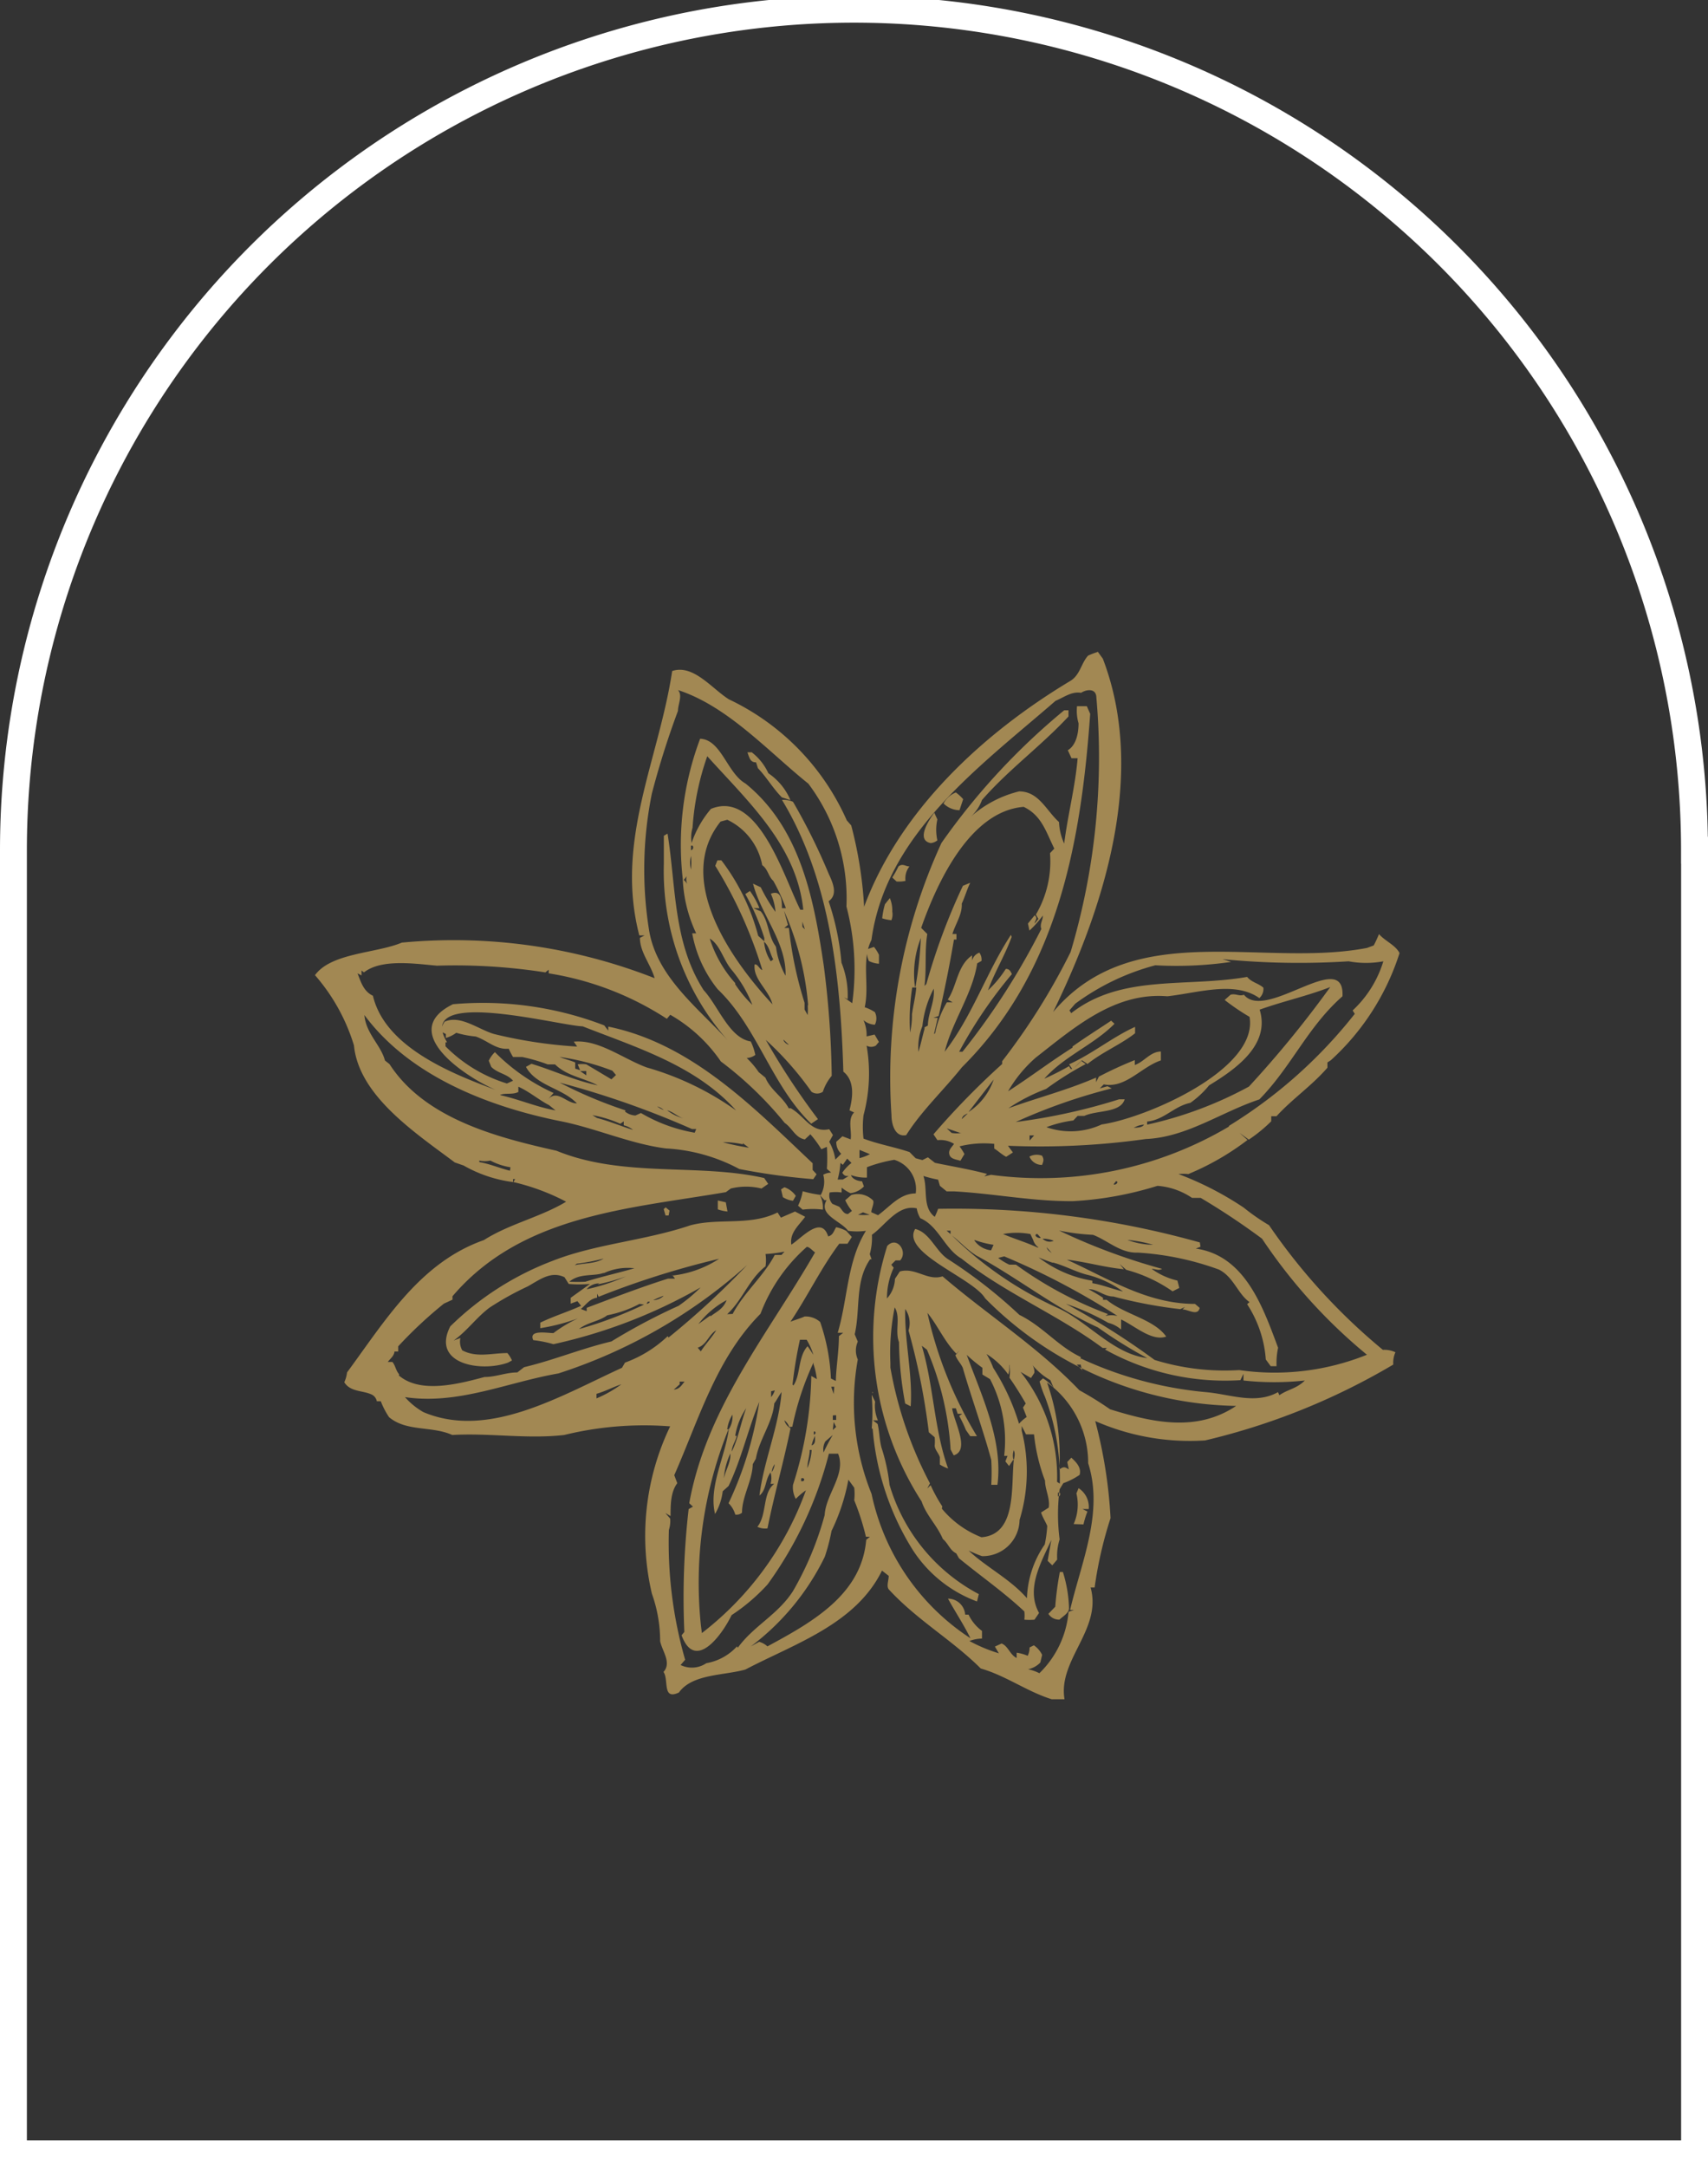<svg xmlns="http://www.w3.org/2000/svg" viewBox="0 0 254.15 322.31"><rect x="0" y="0" width="254.15" height="322.31" fill="#333333" stroke="none"/><path d="M252.14,126.44A125.07,125.07,0,0,0,2,126.44H2V320.31H252.15V126.44Z" style="fill:none;stroke:#fff;stroke-width:4px"/><path d="M189.16,166.75V166h.78c2.33-2.56,5.3-4.57,7.58-7.22V158l.5-.32a36.55,36.55,0,0,0,10.23-15.94c-.59-1.19-2.15-1.78-3.06-2.83a17.42,17.42,0,0,1-.78,1.69l-1,.37c-15.61,3-34.83-4.57-46.71,9.54,7.81-16,13.88-35.66,7.4-52.56l-.73-1a10.68,10.68,0,0,0-1.46.55c-1.05,1.14-1.19,2.92-2.69,3.79-12.93,7.76-25.3,19.18-30.64,33.56a60.42,60.42,0,0,0-1.92-12.1L126,122a36.06,36.06,0,0,0-17.54-18c-2.55-1.6-5.29-5.26-8.44-4.21-2,13.25-8.54,25.3-4.89,39.32h.78l-.69.36c0,2.15,1.6,3.93,2.19,6a81.86,81.86,0,0,0-37.62-5.29c-3.79,1.6-10.5,1.5-12.92,4.84a28.46,28.46,0,0,1,5.8,10.45c.73,7.49,9.13,13,15,17.4l1.32.46a19.86,19.86,0,0,0,7.35,2.46v-.45h.32l-.27.45a32.83,32.83,0,0,1,7.85,2.92C80.45,181,75.79,182,72,184.42h0c-9.5,3.33-14.7,12-20.36,19.68a4.82,4.82,0,0,1-.41,1.46c.91,1.46,2.69,1.19,4.06,1.82a1.39,1.39,0,0,1,.78,1h.59a11.85,11.85,0,0,0,1.23,2.37c2.6,2.19,6.35,1.28,9.41,2.65,5.57-.32,11.14.64,16.66,0a50,50,0,0,1,15.76-1.28A37.58,37.58,0,0,0,97,237a21,21,0,0,1,1.23,7.07c.32,1.51,1.73,3.2.5,4.57.82,1.19-.23,4.25,2.29,3.06,2-2.79,6.71-2.51,9.9-3.42,7.31-3.84,16.39-6.72,20.32-14.71l1,.78c0,.68-.36,1.51,0,2,4.2,4.57,9.45,7.54,13.7,11.78,3.7,1.05,6.89,3.43,10.55,4.57h1.91c-1-5.89,5.62-10.36,3.88-16.62h.6a59.83,59.83,0,0,1,2.37-10.32,70.55,70.55,0,0,0-2.28-14.43,35,35,0,0,0,16.35,2.88,100,100,0,0,0,28-11.28,3.8,3.8,0,0,1,.32-1.83,3.89,3.89,0,0,0-1.87-.36,89.63,89.63,0,0,1-16.94-18.54,31,31,0,0,1-3.75-2.6,47.35,47.35,0,0,0-9.72-5,7.12,7.12,0,0,1,1.46,0,39.16,39.16,0,0,0,8.81-5.07l-1.18-1.05,1.37,1A22.43,22.43,0,0,0,189.16,166.75ZM50.91,144.83v0Zm47.44,77.62ZM163.64,124v0ZM127.89,171l1.55.64a6.61,6.61,0,0,1-1.55.59ZM129,175v-1.42a21.3,21.3,0,0,1,4.07-1.1,4.57,4.57,0,0,1,3.19,5c-2.37,0-3.79,1.92-5.61,3.24l-1-.45c0-.51.46-1.28.27-1.74a3.24,3.24,0,0,0-3.24-.82l-.91.78a7.1,7.1,0,0,0,1,1.59l-.59.46c-.69,0-.87-.68-1.32-1.09l-1-.42a1.85,1.85,0,0,1-.41-1.69,5.9,5.9,0,0,1,1.78,0v-.73a5.86,5.86,0,0,0,1.32.83,3.3,3.3,0,0,0,2-1l-.28-.77c-.5,0-1.46-.28-1.64-.92a6.2,6.2,0,0,0,2.37.37Zm.42,5.66a12.63,12.63,0,0,1-1.74,0l.73-.37Zm-3-5.85-1,.6h-.78a11.49,11.49,0,0,0,.41-2.47l.37.28.64-.92.64.64a6.77,6.77,0,0,0-1.37,1.46c.32.5.5.5,1.09.5ZM96.57,138.26A56.88,56.88,0,0,1,97,118a126.7,126.7,0,0,1,3.88-12.28c0-1,.73-2.33,0-3.1,7.44,2.42,13.42,9.13,19.4,13.92a28.38,28.38,0,0,1,5.67,18.27,36.88,36.88,0,0,1,.86,14.38l-1.23-.87.55.27a13.12,13.12,0,0,0-.92-5.43,39.06,39.06,0,0,0-1.91-9.13c1.41-1,.64-2.74,0-4.11a90.66,90.66,0,0,0-5.3-10.68,3.32,3.32,0,0,0-1.64-.28c7.21,11.87,8.72,26.71,9.13,40.41,1.73,1.37,1.41,3.84.91,5.75l.69.32c-1,1-.32,2.7-.51,4l-1.23-.46-.91.82a2.35,2.35,0,0,0,.73,1.78l-.87.87a7.8,7.8,0,0,0-.91-2.65l.55-1-.55-.87c-2.7.59-3.61-1.92-5.71-3.11h-.32c-.87-1.69-2.69-2.69-3.47-4.56l-1-.82a12.76,12.76,0,0,0-1.78-2.1,2.27,2.27,0,0,0,1.28-.46,8.36,8.36,0,0,0-.68-2c-3.2-.5-4.84-5.3-7-7.62-4.56-7.08-4.11-15.44-5.38-23.29l-.55.32v4.15a38,38,0,0,0,9.45,26.21h0C103.83,149.85,97.66,145.2,96.57,138.26Zm22.23,29.45-.5-.41ZM97.43,145.47v0Zm-3.88,0v0ZM75.88,174.1c-1.55-.37-2.92-1-4.56-1.28v-.23a3.78,3.78,0,0,0,1.64,0,9.5,9.5,0,0,0,3,1Zm4.2.77Zm1,.23Zm.64,5.07Zm-22.33,24.2c-.5-.55-.54-1.28-1-1.83h-.69c.41-.54.92-.86,1-1.55h.55v-.77a63.81,63.81,0,0,1,6.8-6.35l1.28-.59v-.51c10.32-12.1,26.16-13,40.68-15.48l.73-.54a9.55,9.55,0,0,1,4.57,0l1-.69-.6-.87c-9.77-2.23-21,0-30.91-4.06-8.54-1.92-19.54-4.66-24.84-12.88l-.68-.54c-.6-2.29-2.83-4-3.06-6.76,6.76,9.13,18.63,13.7,29.45,15.84,5.11,1.05,10.23,3.34,15.43,4a26,26,0,0,1,10.91,3.06,99.43,99.43,0,0,0,11,1.51l.5-.73-.59-.64v-1c-8.63-8.12-17.9-17.76-30.41-20.32v.6l-.6-.78a50.35,50.35,0,0,0-22.51-3.15c-8.31,4.06,1.78,10.78,6.35,12.74-6.8-2.51-16.48-6.44-18.26-14-1.37-.64-1.78-2-2.29-3.33l.6.31v-.73l.36.28h0c2.61-2.06,7.63-1.28,10.87-1a87,87,0,0,1,16.12,1l.5-.41v.55a45.18,45.18,0,0,1,17.58,6.76l.5-.6a22.85,22.85,0,0,1,7.53,6.94,54.1,54.1,0,0,1,9.5,9.14c1.14.77,1.55,2.19,3,2.46l.82-.77a15.61,15.61,0,0,1,1.64,2.23l.82-.36a25.64,25.64,0,0,1,0,3.28l.64.55a2.57,2.57,0,0,0-1.18.32,4,4,0,0,1-.37,3,17.58,17.58,0,0,1-2.69-.55,7.8,7.8,0,0,1-.69,2.15l.69.59a11.66,11.66,0,0,1,3,0,3.8,3.8,0,0,0-.46-2.19l.69.78H123c-1.28,2.19,2.1,3.06,3.2,4.56a9.8,9.8,0,0,0,2.65,0c-2.83,4.57-2.7,10.18-4.2,15.16h.82l-.64.5c0,2.2-.41,4.57-.46,6.67l-.73-.37a29.4,29.4,0,0,0-1.6-8.4,3.23,3.23,0,0,0-2.32-.82c-.69.32-1.42.5-2.1.78,2.55-3.79,4.56-8,7.26-11.6h1.23l.64-1-.82-.91a6,6,0,0,0-1.51-.55c-.37.59-.46,1.19-1.19,1.37-1-3.2-3.93.23-5.48,1.23-.27-1.78,1.1-2.83,2.06-4.15l-1.51-.78-2.1.91-.5-.77c-4.11,2.05-8.77.77-13,1.92-6.75,2.28-14,2.74-20.41,5.25A44.07,44.07,0,0,0,67,197.25c-2.87,5.61,4.57,6.85,8.59,5.39l.59-.32a4.3,4.3,0,0,0-.68-1.1c-2.33,0-4.57.73-6.72-.41a2.59,2.59,0,0,1-.27-1.83l-1,.37c2-1.42,3.38-3.43,5.34-4.89a44.58,44.58,0,0,1,5.67-3.15c1.87-1.05,3.47-2.33,5.48-1.37l.63,1a18.53,18.53,0,0,0,3.16,0L84.92,193v.87l1-.37.55.69c-2,.91-4.11,1.55-6.08,2.51v.82A29.4,29.4,0,0,0,86,196.06a19.84,19.84,0,0,0-3.65,2.19c-.92,0-3.75-.55-3,1.05a17.36,17.36,0,0,1,3,.6,77.36,77.36,0,0,0,21.91-8.45,23.83,23.83,0,0,1-3.28,2.74,89.19,89.19,0,0,0-10,5.3c-4.57,1.09-8.58,2.78-13,3.83l-1,.78c-1.69,0-3.2.68-4.89.68-3.92,1.05-9.54,2.51-12.74-.23ZM66.52,155c-5-8.31,16.62-2.46,20.18-2.37,8.13,3.19,16.85,5.84,22.83,12.51a43.48,43.48,0,0,0-13.28-6.39c-3.52-1.28-7.17-4.2-10.87-3.84l.5.73a69,69,0,0,1-12.37-1.87c-2.33-.68-5-2.88-7.35-1.83a3.14,3.14,0,0,0-.55,1.46l.73.37v.59a4.79,4.79,0,0,0,1.55-.77,14.8,14.8,0,0,0,2.88.55c1.78.59,3,2,4.93,1.82a10.21,10.21,0,0,0,.64,1.23h1.37a26.47,26.47,0,0,1,3.79,1.1h1.09c1.78,1.74,4.25,2,6.35,3.11-3.42-.69-6.53-2.2-9.86-3.2l-.82.46c1.55,2.83,5.43,3.15,7.58,5.43-1.6,0-2.93-2.19-4.34-.55l.87-1a29.39,29.39,0,0,1-8.73-6.07,4.15,4.15,0,0,0-.91,1.28l.37.91c1,1,2.33,1,3.24,2.06l-.91.41a21.85,21.85,0,0,1-9.14-5.53v-.59Zm44,15,.92.68a34.47,34.47,0,0,1-3.89-.82,12.87,12.87,0,0,1,3,.32Zm-2.65-3.15.28.23Zm-13.33,1.28c-1.92-.55-3.74-1.37-5.71-1.87l-.68-.42a17.66,17.66,0,0,1,4.15,1.28l.51-.36v.59a3.42,3.42,0,0,1,1.73,1Zm-1.46-3A65.37,65.37,0,0,1,83.28,161a133.07,133.07,0,0,1,19.68,6.9h.64l-.23.55h0a23.61,23.61,0,0,1-8-2.93l-.82.37a2.65,2.65,0,0,1-1.55-.59Zm-5.84-6.85a4.57,4.57,0,0,0-1.28,0l.36.87-.73-.23V158c-.77-.32-1.55-.5-2.33-.82a35.54,35.54,0,0,1,7.86,2.05l.54.64-.68.64Zm0,1v.64l-.92-.64ZM89.76,157l.28.23Zm.55,4.57-.46-.32Zm-.46.55Zm7.45,2.37a2.1,2.1,0,0,1,1.46.59,5,5,0,0,1-1.24-.73Zm1.59.59c1,0,1.79.92,2.79,1.24A7,7,0,0,1,99.12,165Zm-16-3.83-.32-.46Zm-1.46-.69v0Zm2,4.57-.68-.32Zm-.77,0c-2.84-.5-5.39-1.64-8.27-2.28.73-.37,1.87,0,2.74-.46v-.78c1.64.73,3.11,2,4.57,2.74Zm-8.63-2.69ZM112.41,171l.5.27Zm1.37.36.41.28ZM122.55,216h0a2.33,2.33,0,0,1,.27-1.65l1.1-.95A25.78,25.78,0,0,0,122.55,216Zm0,.73-.32-.46Zm1.5-9.41-.36-1.09h.45Zm0,3.15v0Zm0,0h.37v.69h-.5v-.64Zm0,1,.37.73-.5.46Zm-3.28,4.2a8,8,0,0,1-.64,2.65c0-.91.36-1.78.36-2.69h.28Zm0-.45Zm0-.28a6.58,6.58,0,0,1,.5-1.41c0,.5.13,1.18-.46,1.41Zm.32-1.6v-.41c.22-.22.45.32,0,.41Zm0-2.28v0Zm-.37-6.44A55.77,55.77,0,0,1,118,220.81a3.65,3.65,0,0,0,.41,2.1,10.23,10.23,0,0,1,1.51-1.28,46.87,46.87,0,0,1-15.48,21.23l-.14-1.09a61,61,0,0,1,4.16-29.36c-.5,4.15-3.06,8.63-2.06,12.74a8.69,8.69,0,0,0,1.14-3.38l.87-.78c1.92-4,2.88-8.4,4.57-12.51a53.4,53.4,0,0,1-4.57,15.07,3.87,3.87,0,0,1,1,1.69,1.25,1.25,0,0,0,1-.28c0-2.42,1.55-4.79,1.6-7.21l.46-.82c.5-2.88,2.51-5.39,2.74-8.22.41-.55.68-1.14,1.09-1.69-.41,5.16-2.69,10.36-3.29,15.39,1.06-.87.83-2.38,1.65-3.43a3,3,0,0,1,0,1.69h.55c-1.78,1.33-1.05,4.57-2.51,6.39a2.68,2.68,0,0,0,1.5.23c1-5,2.42-9.91,3.43-14.88a2,2,0,0,1-.92-1.19,2.1,2.1,0,0,1,.73,1l.46-.05a42.87,42.87,0,0,1,3.15-9.54v.23a11.51,11.51,0,0,1,.5,2.24Zm-1.19,16.08Zm-.32-.42v-.41c.46-.22.64.32.23.41Zm-9.81-6.75a10,10,0,0,1,1.64-4.11c-.78,2.05-1.19,4.56-2.15,6.44,0-.83.55-1.47.73-2.33Zm0-4.16Zm-1.19,3.2a5.34,5.34,0,0,1,.78-2.19,3.53,3.53,0,0,1-.55,2.19Zm.41,3.24c.32,1.37-.64,2.74-.91,4.06h0a10.33,10.33,0,0,1,1.14-4.06Zm-1.05,4.2ZM112,207.57v0Zm1.88-5Zm.41,6.67-.41-.28Zm1-2.47a2.85,2.85,0,0,1-.55,1v-.87h0Zm0,10.82a2.45,2.45,0,0,1-.46,1.33,2.33,2.33,0,0,1,.46-1.19Zm1.27-11.28Zm1.37-.41a62.47,62.47,0,0,1,1.1-6.66h1a10,10,0,0,1,1,2.23c-.28-.41-.55-.86-.87-1.27-1.46,1.64-1,4.24-2.1,5.84Zm-12.23-10.27-1.78,1.28a13.1,13.1,0,0,1,4.2-3.56c-.51,1.32-1.46,1.69-2.42,2.42Zm1,2c-.69,1.19-1.69,2.2-2.42,3.34l-.46-.55c1.41-.46,1.64-2.05,2.88-2.65Zm1.23-2.19v0Zm.27,0c2.29-2.1,3.24-5.2,5.71-7.12a6.24,6.24,0,0,0,0-1.83h0a19.21,19.21,0,0,0,2.83-.36l-.46.5h-1c-1.65,3.15-4.57,5.57-6.26,8.77Zm4.16-13v0Zm-12.29,7.21.37.5H99.4c-4.07,1.28-8.08,2.83-12.1,4.34v.5l-.87-.32c.82-.68,1.28-1.5,2.42-1.69v-.59l.23.46A128.32,128.32,0,0,1,107,187.2a15.87,15.87,0,0,1-7.08,2.51Zm.74,2.47v0Zm-2.1.63a2.3,2.3,0,0,1-1.51.6,13.4,13.4,0,0,1,1.51-.64ZM96.16,194l.22-.41c.64-.09.09.32-.22.32Zm-.32,0a59.19,59.19,0,0,1-9.68,3.65c1.23-1,3-1.14,4.2-2.05a17,17,0,0,0,4.79-1.69Zm-6-4.66a8.41,8.41,0,0,1,4.56-.73c-2.37.69-4.88,1.24-7.3,2a23.62,23.62,0,0,1-2.38,0h0C86.25,189.3,88.3,189.85,89.81,189.3Zm-4.57-1,.55-.41a28.12,28.12,0,0,0,4-.77c-1.23.82-3,.64-4.52,1.05Zm9.13.87ZM88.94,191a27.57,27.57,0,0,0,4.2-1.19h0a29.16,29.16,0,0,1-5.84,1.92,2.38,2.38,0,0,1,1.87-.87Zm5.66-2.56Zm.92-2.37Zm-9.5,26Zm-.41-3.28v0Zm3.65.86Zm-.5-1.73v-.64h0c1.28-.37,2.46-1,3.7-1.42a17.81,17.81,0,0,1-3.7,2.1ZM94,205.42v0Zm1.14,2.15ZM96.52,203l.64-.64h0Zm2.83-4.29A18.25,18.25,0,0,1,93,202.64l-.45.77C83.42,207.57,72.69,214.1,63,210a10.73,10.73,0,0,1-2.74-2.23c7.9,1.18,15.21-2.2,22.83-3.52a78,78,0,0,0,28.08-16.12,123,123,0,0,1-11.69,10.78Zm1.78,7.12v-.36h.73c-.45.54-.77,1.14-1.6,1.18l.92-.82Zm8.54,39a8,8,0,0,1-4.57,2.51,3.83,3.83,0,0,1-3.83.27l.68-.78a63,63,0,0,1-2.42-19.31,4.2,4.2,0,0,0,.19-1.69L99,225l.78.46c0-1.65,0-3.57,1-4.89l-.45-1.19h0c3.65-8.26,6.25-17.39,12.83-24a25,25,0,0,1,6.89-9.95c.41,0,.87.59,1.23.82-7,12.15-16.16,23.1-18.72,37.3l.55.51-.64.36a114.93,114.93,0,0,0-.64,18.27l-.41.5c2,5.43,6,0,7.44-3a28.08,28.08,0,0,0,5.35-4.56,57.18,57.18,0,0,0,9.13-19.45h1.37c1.23,3.06-1.83,6-2,9.13A47.2,47.2,0,0,1,118,236.61c-2.24,3.51-5.89,5.2-8.22,8.44ZM128.89,229c-.68,8.12-8,12.23-14.7,15.84a2.93,2.93,0,0,0-1.23-.68l-1.23.68a36.92,36.92,0,0,0,11-13.33h0a28.13,28.13,0,0,0,1-3.84,29.63,29.63,0,0,0,2.51-7.62l.87,1.19a8.35,8.35,0,0,1,0,1.87,36.9,36.9,0,0,1,1.74,5.43h.59Zm23.34,19.13.73.32Zm37.94-41.1c-3.38,1.88-7.08.32-10.73,0a56.15,56.15,0,0,1-18.59-5,2.8,2.8,0,0,0,.23,1.78l-.86-.87h.59v-1.14c-3.29-1.51-5.66-4.57-9.13-6.26a73.07,73.07,0,0,0-10.5-8.21c-1.92-1.15-2.74-4-5-4.57-2.14,3.56,8.63,7.31,10.41,10.32a53.76,53.76,0,0,0,37.35,16c-5.89,3.93-12.42,2.47-18.76.5a50.94,50.94,0,0,0-4.57-2.83c-6.16-6.44-13.7-11.23-20.36-16.94-2.24.73-4-1.37-6.35-.73l-.73,1.1a4.59,4.59,0,0,1-1.19,2.92,10.75,10.75,0,0,1,1-4.57l-.36-.45.64-.64h.68c1.19-1.28-.46-3.7-1.92-2.15a45.06,45.06,0,0,0,5.12,38c.68,2.05,2.28,3.52,3.15,5.57.82.69,1.05,1.69,2,2.15l.41.73c3.28,2.69,6.62,5,9.72,7.9a5.06,5.06,0,0,1,0,1.23,9.52,9.52,0,0,0,1.51,0l.68-1c-2-3.61.32-7.53,1.83-10.87h0l-.55,3.11.69.68.73-.86a8.28,8.28,0,0,1,.36-3,29,29,0,0,1,0-7.45h0l.55-.91a10.81,10.81,0,0,0,2.42-1.23c.32-1.05-.5-1.92-1.23-2.56l-.6.64.23,1.1c-.59-.37-.73-.46-1.41,0a33.17,33.17,0,0,0-1.83-12.92,14.75,14.75,0,0,1,6.12,12c2.33,7.3-1,14.65-2.69,21.82h.59l-.82.28a14.45,14.45,0,0,1-4.34,9.13,6.79,6.79,0,0,0-1.69-.59,3.47,3.47,0,0,0,1.83-1l.27-1.14a3.75,3.75,0,0,0-1.23-1.42l-.64.32a2.81,2.81,0,0,1-.28,1.24,6.55,6.55,0,0,0-1.64-.46v.78c-1-.46-1.23-1.74-2.24-2.15l-1,.46.59,1a23.31,23.31,0,0,1-4.38-1.83,5.45,5.45,0,0,1,1.87-.36v-1.14a6.46,6.46,0,0,1-2-2.42h-.5a2.57,2.57,0,0,0-2.56-2.38c1.1,2,2.33,3.84,3.34,5.89a34,34,0,0,1-14.71-21.46,36.22,36.22,0,0,1-2.05-20,3.22,3.22,0,0,1,0-2.65l-.46-1.09c.87-3.75,0-7.86,2.29-11.15h.22l-.27-.77a8.77,8.77,0,0,0,.32-2.88c2-1.41,3.88-4.56,6.67-3.93a4.08,4.08,0,0,0,.54,1.47c2.7,1.14,3.61,4.56,6.12,6,6.53,5.16,14.43,8.4,21,13.29h.64l-.28.23a36.75,36.75,0,0,0,20.14,4.56l.46-.95v1a42.22,42.22,0,0,0,9.13,0c-1.23,1.23-2.56,1.32-3.79,2.19Zm-34.75.51a34.31,34.31,0,0,1,2.28,13.1l-.41-.27a25,25,0,0,0-5.43-16.35l1.55.91h0l.5-.77a1.9,1.9,0,0,0-.27-1.14,10,10,0,0,0,2.65,2.23l.5,1.15a5.72,5.72,0,0,0-1.6-1.42l-.5.46A18,18,0,0,0,155.42,207.57Zm2,14.79V222c.51-.23.37.68,0,.5Zm-1.59,4.57a18.74,18.74,0,0,1-.37,2.78,14.86,14.86,0,0,0-2.65,8c-2.51-2.88-6-4.57-8.67-7.08.64.27,1.28.59,2,.82a5.47,5.47,0,0,0,5.57-5.38h0a24.65,24.65,0,0,0,.32-13.28v-.69l.64,1.24h1.19a27.25,27.25,0,0,0,1.64,6.89c0,1.32.78,2.65.55,4l-1.14.73c.27.82.68,1.37,1,2.19Zm-15.62-2.88a22.42,22.42,0,0,1-1.73-3.15l-.51.5.41-.77a58.45,58.45,0,0,1-5.89-17.22v-.68a34.26,34.26,0,0,1,.64-8.27h0c.92,1.46,0,3.47.64,5.16a52.73,52.73,0,0,0,.92,9.13l.82.42c.32-4.57-.92-9.68-.82-14.48a3.67,3.67,0,0,1,.5,3.2A103.07,103.07,0,0,1,138.21,213l.87.74a6.32,6.32,0,0,1,0,1.23c0,.59.59,1.14.77,1.73v1.1a6.32,6.32,0,0,0,1.23.59c-2.1-5.84-2.14-12.28-3.92-18.26l.77.59a44.48,44.48,0,0,1,3.52,14.84l.46.87c2.51-.73,0-5.11-.23-7h.55l.27.82h.68l-.45.32a18.33,18.33,0,0,1,1,2.1l.64.91h1A60.28,60.28,0,0,1,138,195.24c1.56,1.92,2.52,4.25,4.3,6.07l.5-.5-.64.73c.27.73.82,1.23,1.1,1.87,1.32,4.57,3,9.13,4.24,13.7a32.62,32.62,0,0,1,0,3.7h.92c.86-6.62-2.38-13.29-4.57-19.32a22.63,22.63,0,0,0,2.33,1.92v1l1.14.69a19.69,19.69,0,0,1,2.1,11.41h.5l-.32.82.55.69.73-1.1c-.5,3.93.55,11.28-4.84,11.69a14.5,14.5,0,0,1-5.89-4.25Zm3.33,6.35v0Zm6.67-27.4a6.86,6.86,0,0,1,0,1.92c.87,1.23,1.69,2.56,2.42,3.83l-.41.6.55,1.41a6.11,6.11,0,0,0-1.14,1,32.86,32.86,0,0,0-3.84-8.31,11.2,11.2,0,0,0-1-2.06,11,11,0,0,1,3.24,3.06A3.14,3.14,0,0,0,150.17,203Zm.64,14.29a2.44,2.44,0,0,1,0-1.6c.27.64.05,1,0,1.69Zm6.8,15.62Zm-16.8-49.86h.59v.5Zm4.25,3.6c6.25,3.34,11.82,7.86,18.26,10.78a68.74,68.74,0,0,0,7.35,4.57h0c-5.11-.64-8.67-5.3-13.29-7.45a53.78,53.78,0,0,1-15.75-10.77c1.28,1,2.19,2.05,3.47,2.87Zm0-2.19a14.28,14.28,0,0,0,2.74.69l-.37.82a3.46,3.46,0,0,1-2.51-1.51Zm10.18-.22a4.33,4.33,0,0,1,1.51.31,1.44,1.44,0,0,1-1.65-.31Zm1.23,2.14c-.36-.27-.64-.41-.77-.87Zm.23,1.42c1.83.5,3.47,1.46,5.3,1.87a15.62,15.62,0,0,1,5.06,2.42c-1.59-.37-3.1-1-4.56-1.23v-.37h0a17.81,17.81,0,0,1-8-3.47c.67.29,1.36.55,2.05.78Zm-2.37-4.25.5.55c-.32.18-1.1-.32-.64-.55Zm0,2c-1.69-.78-3.43-1.28-5.12-2a11.14,11.14,0,0,1,4.07,0l.41.87a2.09,2.09,0,0,0,.82,1.14ZM154,187.2v0Zm-4.57-.36a109.1,109.1,0,0,1,16.85,8.86,3.82,3.82,0,0,0-1.78,0l.37-.28a57.43,57.43,0,0,1-13.7-7.35h-1a9.26,9.26,0,0,1-1.64-1h0Zm-1.18-3.7.68.46Zm22.83,19h0Zm6.3-24h1.28a106.29,106.29,0,0,1,9.13,6.07,79.13,79.13,0,0,0,15.61,17.26,36.78,36.78,0,0,1-19,2.28,35.33,35.33,0,0,1-12.6-1.51,111.16,111.16,0,0,0-13.2-8.35,35.27,35.27,0,0,1,6.3,2.83,4.66,4.66,0,0,1,1.92,1v-1.5c2.1,1,4.57,3.29,6.71,2.55-1.82-2.6-6.21-3.28-8.86-5.47h-.54V193c-.69-.46-1.42-.87-2.15-1.28,1.37,0,2.28,1.09,3.7,1.09a68.7,68.7,0,0,0,9.95,1.88l.69-.32-.37.36c.87,0,2.29,1.05,2.56-.23l-.69-.59c-7.12,0-12.83-3.74-19.08-6.58,2.83.32,5.61,1.15,8.49,1.42l-.64-.78,1,.87a22,22,0,0,1,6.89,3.2l1-.51-.28-1.09a10.65,10.65,0,0,1-3.83-1.74c.59,0,1,.32,1.55,0a92.08,92.08,0,0,1-15.34-5.7,33.15,33.15,0,0,0,5.07.64c2.23.86,4.06,2.74,6.66,2.64a42.59,42.59,0,0,1,12.06,2.52c2.19,1.09,2.83,3.65,4.56,4.84l-.36.31a17.27,17.27,0,0,1,2.78,8.22l.73,1h.87a11,11,0,0,1,.23-2.74c-2.24-6-4.89-13.7-12.24-14.75l.69-.27-.09-.64a135.3,135.3,0,0,0-38.95-5,10.32,10.32,0,0,1-.5,1.19c-1.88-1.42-1-4.07-1.69-6.08a18,18,0,0,0,2.19.55l.27.92,1,.82h1.05c5.94.32,11.73,1.5,17.72,1.46a51.42,51.42,0,0,0,12.6-2.28A10.55,10.55,0,0,1,177.34,178.12Zm-9.68,6.25a19.1,19.1,0,0,1,3.88.73,11.47,11.47,0,0,1-3.84-.73Zm4.15.6.46.27Zm-6.16-8.86.36-.46c.51,0,0,.64-.32.46Zm17.17-8.59a55,55,0,0,1-35.39,7.17l-1,.23.41-.36c-2.6-.69-5.11-1.1-7.76-1.65l-1.05-.82-.82.41-1-.27-.91-.92c-2.28-.77-4.56-1.14-6.85-2a14.92,14.92,0,0,1,0-3.47,24,24,0,0,0,.46-10.36,1.39,1.39,0,0,0,1.37,0l.46-.55-.64-1.1-1.19.28a5.56,5.56,0,0,0-.46-2.42,2.78,2.78,0,0,0,1.69.68,2.06,2.06,0,0,0,0-1.87,6.38,6.38,0,0,0-1.51-.73h0c.74-3.34-.54-6.94,1-10,2.15-15.75,16.08-25.75,27.4-35.57,1.32-.55,2.37-1.42,3.79-1.19.87-.55,2.24-.68,2.28.69a101.32,101.32,0,0,1-3.83,37.85,96.33,96.33,0,0,1-10.19,16.25v.41a116,116,0,0,0-10.22,10.46l.59.87a3.83,3.83,0,0,1,2.47.55c-.37.54-.87.91-.69,1.59s1.05.73,1.64.92l.6-1a9.6,9.6,0,0,0-.73-1.14,14.93,14.93,0,0,1,5.16-.37v.69c.59.36,1.14.91,1.78,1.23l1-.64-.73-1a113.32,113.32,0,0,0,20.5-1c6.12-.27,11.19-4,16.9-5.89,4.79-4.88,7.17-10.77,12.37-15.34.37-7.31-11.41,3.83-14.66-.23-.73.28-1.23-.23-2,0l-.87.78a33,33,0,0,0,3.7,2.51c1.37,7.81-15.43,15.07-22,16a10.94,10.94,0,0,1-8.22.41,17.56,17.56,0,0,1,4-1l.64-.68h1c1.83-.87,5.39-.41,6-2.47h-.82a88.08,88.08,0,0,1-15.39,3.38,84.13,84.13,0,0,1,14.29-5l-.64-.32-1.14.32.59-.6c3.25.64,5.57-2.6,8.5-3.56v-1.32c-1.56,0-2.47,1.51-3.88,2v-.73a57.5,57.5,0,0,0-5.35,2.46l-.41.82v-.68c-4.29,1.87-8.76,3-13.06,4.57a27.12,27.12,0,0,1,5.62-2.88,48.52,48.52,0,0,1,5.89-3.7l-.64-.46-1.05,1a13.13,13.13,0,0,1,1.14-1.1l.82.55c2.2-1.78,4.93-2.88,7.08-4.57v-.95c-3.33,1.5-6.35,4-9.82,5.57l.46.68h-.23l-.23-.41a39.89,39.89,0,0,1-3.69,1.87c3-3.38,7.3-5,10.45-8.17l-.5-.46c-1.92,1.28-3.88,2.51-5.75,3.84v.87h0l.27-.87c-3.38,2.1-6.57,4.56-9.86,6.66a19.84,19.84,0,0,1,4.11-5c5.84-4.56,11.78-9.77,19.59-9.13,4.56-.5,10-2.33,13.69.27a1.82,1.82,0,0,0,.6-1.55c-.78-.68-1.74-.78-2.42-1.6-9.14,1.6-18.68-.45-26.17,5.39l-.27-.41.87-1a35.26,35.26,0,0,1,11.91-5.71,56.72,56.72,0,0,0,11.28-.5l-1.28-.41a116.5,116.5,0,0,0,18.77.32,14,14,0,0,0,5.16,0,16.55,16.55,0,0,1-4.57,7.31l.32.5a71.26,71.26,0,0,1-18.72,16.66Zm-35-7a9.38,9.38,0,0,1-3.75,4.84h0Zm-3.88,5.07-.87.82C143.23,165.93,143.5,165.83,143.92,165.61Zm-.92,2.87a4,4,0,0,1-1.46,0l-.73-.68,2,.68Zm10.14,1.14v-.77h.68Zm15.48-1.87a3.16,3.16,0,0,1,1.55-.5C169.94,167.75,169.07,167.66,168.62,167.75Zm18.81-17.62c3.47-1.24,7-2,10.45-3.34a158.69,158.69,0,0,1-12.1,14.8,57.46,57.46,0,0,1-15.15,5.66v-.46c2.51-.23,4-2.28,6.43-2.78a13.79,13.79,0,0,0,2.79-2.6C183.87,159,189.07,155.38,187.43,150.13Zm-21.23,9.13h0Zm1.78-.73v0Z" style="fill:#a28853"/><polygon points="163.32 96.93 163.32 96.98 163.41 96.93 163.32 96.93" style="fill:#a28853"/><path d="M143.14,158.71c14.2-14.11,17.71-33.24,19.08-52.55l-.5-1.14h-1.46a6.67,6.67,0,0,0,.23,2.55c0,1.37-.32,3.24-1.6,4l.55,1.19h.91c-.36,4.29-1.46,8.4-2,12.69a8.59,8.59,0,0,1-.77-3.2c-1.92-1.73-3-4.56-5.94-4.56a16.93,16.93,0,0,0-7.26,3.83,6.22,6.22,0,0,0,1.74-2.55c4-4.57,8.76-8,12.87-12.42v-.92h-.64a99.71,99.71,0,0,0-18.26,19.73,83.58,83.58,0,0,0-7.44,40.45c0,1.33.5,3.34,2.19,3C137.16,165.15,140.4,162.14,143.14,158.71Zm14.7-31v0Zm-.23.91Zm-23.74,22.83Zm21.92-15.8Zm-12.1-13Zm-8.4,39.22v0ZM135.7,151a11.61,11.61,0,0,1-.28,2.56,30.74,30.74,0,0,1,.32-6.71h.6c-.1,1.32-.46,2.69-.64,4Zm.45-4.2h0a14.58,14.58,0,0,1,.87-7.31,53.83,53.83,0,0,1-.78,7.17Zm.64,9.86Zm1.28-4.15-.5.27v.23c-.32,1.14-.55,2.28-.91,3.42a8.5,8.5,0,0,1,.59-3.83h0a15.33,15.33,0,0,1,1.69-5.57c.18,1.92-.78,3.47-.87,5.34Zm.91,1.28.55-2.42h-.64l.78-.28c.87-3.79,1.64-7.58,2.28-11.37h.37v-.82h-.6c.51-1.73,1.78-3.29,1.28-5.2v.91c.55-1.1.82-2.19,1.37-3.33l-1.09.45a93,93,0,0,0-5.44,14.61l-.27.28c.32-2.61,0-5.25.41-7.72l-.91-.91c2.37-6.76,7.26-17.35,15.25-18,2.69,1.28,3.33,3.74,4.56,6.21l-.64.68a15.59,15.59,0,0,1-2.1,9.13l.37.64-.55.69c0-.46.55-.73,0-1.23l-1,1.23.22,1.05a15.25,15.25,0,0,0,2-2.24c0,.73-.5,1.28-.23,2a105.48,105.48,0,0,1-11.73,18.26h-.5a67.53,67.53,0,0,1,7.85-11.55c-.23-.45-.36-.77-.91-.77a16.17,16.17,0,0,1-2.65,3.19c1-2.74,2.51-5.16,3.52-7.94l-.1-.32c-3.65,5.57-5.7,12-9.86,17.39,1.14-4.56,4.11-8.53,4.84-13.15l.64-.36a1.79,1.79,0,0,0-.32-1.23,1.74,1.74,0,0,0-1.09,1.18v-.77c-2.24,1.55-2.24,4.56-3.61,6.57l.73.41h-.87a14.39,14.39,0,0,0-1.73,4.57Zm.92-9.14Zm7.12,3v0Zm-3.38-2.19.23-.6Zm-4.34,9.68.41.27Z" style="fill:#a28853"/><path d="M102.18,130.31a1.67,1.67,0,0,0,.28,1.46,3.4,3.4,0,0,0-.87-1.05,21,21,0,0,0,2,8.08H103a18.46,18.46,0,0,0,3.79,8.31c5.93,5.67,8,14.3,13.92,20l1-.68a109.31,109.31,0,0,1-7.76-11.78,46.6,46.6,0,0,1,6.8,7.71,1.49,1.49,0,0,0,1.69,0,7,7,0,0,1,1.32-2.37,139.65,139.65,0,0,0-1.18-16.35h0c-1.46-9.9-3.47-20.5-11.65-27.12-2.74-1.55-3.6-6.53-6.75-6.66A44.76,44.76,0,0,0,101.63,131Zm1.74,9.13Zm5.48,6.76a18.1,18.1,0,0,1-3.79-6.62c1.5.87,2,3.1,3.19,4.57a18.79,18.79,0,0,1,3.15,5.29,18.25,18.25,0,0,1-2.55-3.06Zm5.29-3.24a6.29,6.29,0,0,1-1-2.92c.78.68.87,1.73,1.37,2.64Zm.73,1.69Zm0-3.93c-1.14-1.51-1-3.7-2.23-5.2l-1.1-.46H113a11.82,11.82,0,0,0-1.41-2.56l-.69.46a33.75,33.75,0,0,1,2.83,6.53v.5l-.91-.82a31.85,31.85,0,0,0-5.48-11.23h-.59l-.32.82a65.56,65.56,0,0,1,7,15.48c-.36,0-.68-.92-1.14-.82-.27,2.23,2.1,3.74,2.65,5.93h0c-6.12-6.57-14.61-18.58-7.72-27.17l1-.27a9.39,9.39,0,0,1,5.2,6.76c.83.55.92,1.69,1.65,2.33a27.61,27.61,0,0,1,1.87,4.06h-.59c0-1,0-2.79-1.65-2.15a7.91,7.91,0,0,1,.69,2.7,24.26,24.26,0,0,1-2.19-3.66l-1.15-.54c1.15,4.56,5,8.76,4.84,13.69a11.73,11.73,0,0,1-1.41-4.2Zm-3-.36Zm4.15,14.24.82.78a1.28,1.28,0,0,1-.77-.6Zm3.61-5.2a10,10,0,0,1,0,1.55l-.46-.82v-1A56.37,56.37,0,0,1,117.39,138h-.69l.55-.45h0l-.59-2.11a43.39,43.39,0,0,1,3.6,14.16Zm-.78-11.56v-.77l.37,1.14Zm0-.91ZM103.05,123.1a39.9,39.9,0,0,1,2.19-10.64c6.17,6.85,13.29,13.29,14.29,22.83h-.45c-2.42-4.8-6.26-17.9-13.29-15a15.47,15.47,0,0,0-2.88,5.07A5.17,5.17,0,0,1,103.05,123.1Zm-.23,2.69c.41-.23.46.59,0,.64Zm0,1.51a9.65,9.65,0,0,1,0,2A3.81,3.81,0,0,1,102.82,127.3Z" style="fill:#a28853"/><path d="M112.5,113.37l.28.87c1.27,1.32,2.23,3,3.56,4.34l1.28.41a9.17,9.17,0,0,0-3.29-4,8.25,8.25,0,0,0-2.47-3.11h-.64C111.54,112.82,111.68,113.37,112.5,113.37Z" style="fill:#a28853"/><polygon points="111.82 111.86 111.86 111.91 111.91 111.91 111.82 111.86" style="fill:#a28853"/><path d="M143.32,118.85a6.37,6.37,0,0,0-1.09-1h0a3.54,3.54,0,0,0-1.83,1.64,3.46,3.46,0,0,0,2.37,1Z" style="fill:#a28853"/><path d="M138.48,125.38a1.84,1.84,0,0,0,1-.41,7.09,7.09,0,0,1,0-3.11l-.46-1h0C138.25,121.91,136.24,124.92,138.48,125.38Z" style="fill:#a28853"/><path d="M134.74,131a2.85,2.85,0,0,1,.59-2.15h0c-.59,0-1-.5-1.64,0a14.77,14.77,0,0,1-.92,1.65l.64.59A4.57,4.57,0,0,0,134.74,131Z" style="fill:#a28853"/><path d="M132.77,135.56a4.71,4.71,0,0,0-.36-2l-.73.91a11.64,11.64,0,0,0-.41,2.1,6.94,6.94,0,0,0,1.37.28A2.3,2.3,0,0,0,132.77,135.56Z" style="fill:#a28853"/><path d="M129,141.18a3.84,3.84,0,0,0,.28,1.73,4,4,0,0,0,1.51.41V142a6,6,0,0,0-.74-1.18Z" style="fill:#a28853"/><path d="M153.18,172a2,2,0,0,0,1.88,1.24c.22-.6.32-.78,0-1.37A2.29,2.29,0,0,0,153.18,172Z" style="fill:#a28853"/><path d="M118,178.57l.41-.73a3.43,3.43,0,0,0-1.69-1.28h0l-.5.32.27,1.15A3.57,3.57,0,0,0,118,178.57Z" style="fill:#a28853"/><path d="M108.25,180.17,108,178.8l-1.19-.27v1.32A6.26,6.26,0,0,0,108.25,180.17Z" style="fill:#a28853"/><polygon points="99.49 180.76 99.63 180.03 99.08 179.58 99.08 179.53 98.76 179.81 99.03 180.76 99.49 180.76" style="fill:#a28853"/><path d="M129.71,207.57a28.4,28.4,0,0,1,0,4.88h.14a40,40,0,0,0,5.94,18,19.38,19.38,0,0,0,9.59,7.71l.27-1.09a27,27,0,0,1-13.29-16.26,27,27,0,0,0-1.18-5.48h0c-.32-1.14-.32-2.46-.59-3.56l-.69-.55h.73a5.4,5.4,0,0,1-.41-2.78l-.5-1Z" style="fill:#a28853"/><polygon points="129.76 207.06 129.85 207.2 129.9 207.02 129.76 207.06" style="fill:#a28853"/><path d="M161.22,226.7a14.2,14.2,0,0,1,.59-1.92l-.73-.36H162a3.32,3.32,0,0,0-1.51-3.11l-.32.78a7.15,7.15,0,0,1-.41,4.56Z" style="fill:#a28853"/><path d="M159.07,239.16a19.63,19.63,0,0,0-.91-5.38h-.46a46.68,46.68,0,0,0-.68,5.16L156,240a1.87,1.87,0,0,0,1.65.86C158.12,240.4,159.07,239.89,159.07,239.16Z" style="fill:#a28853"/></svg>